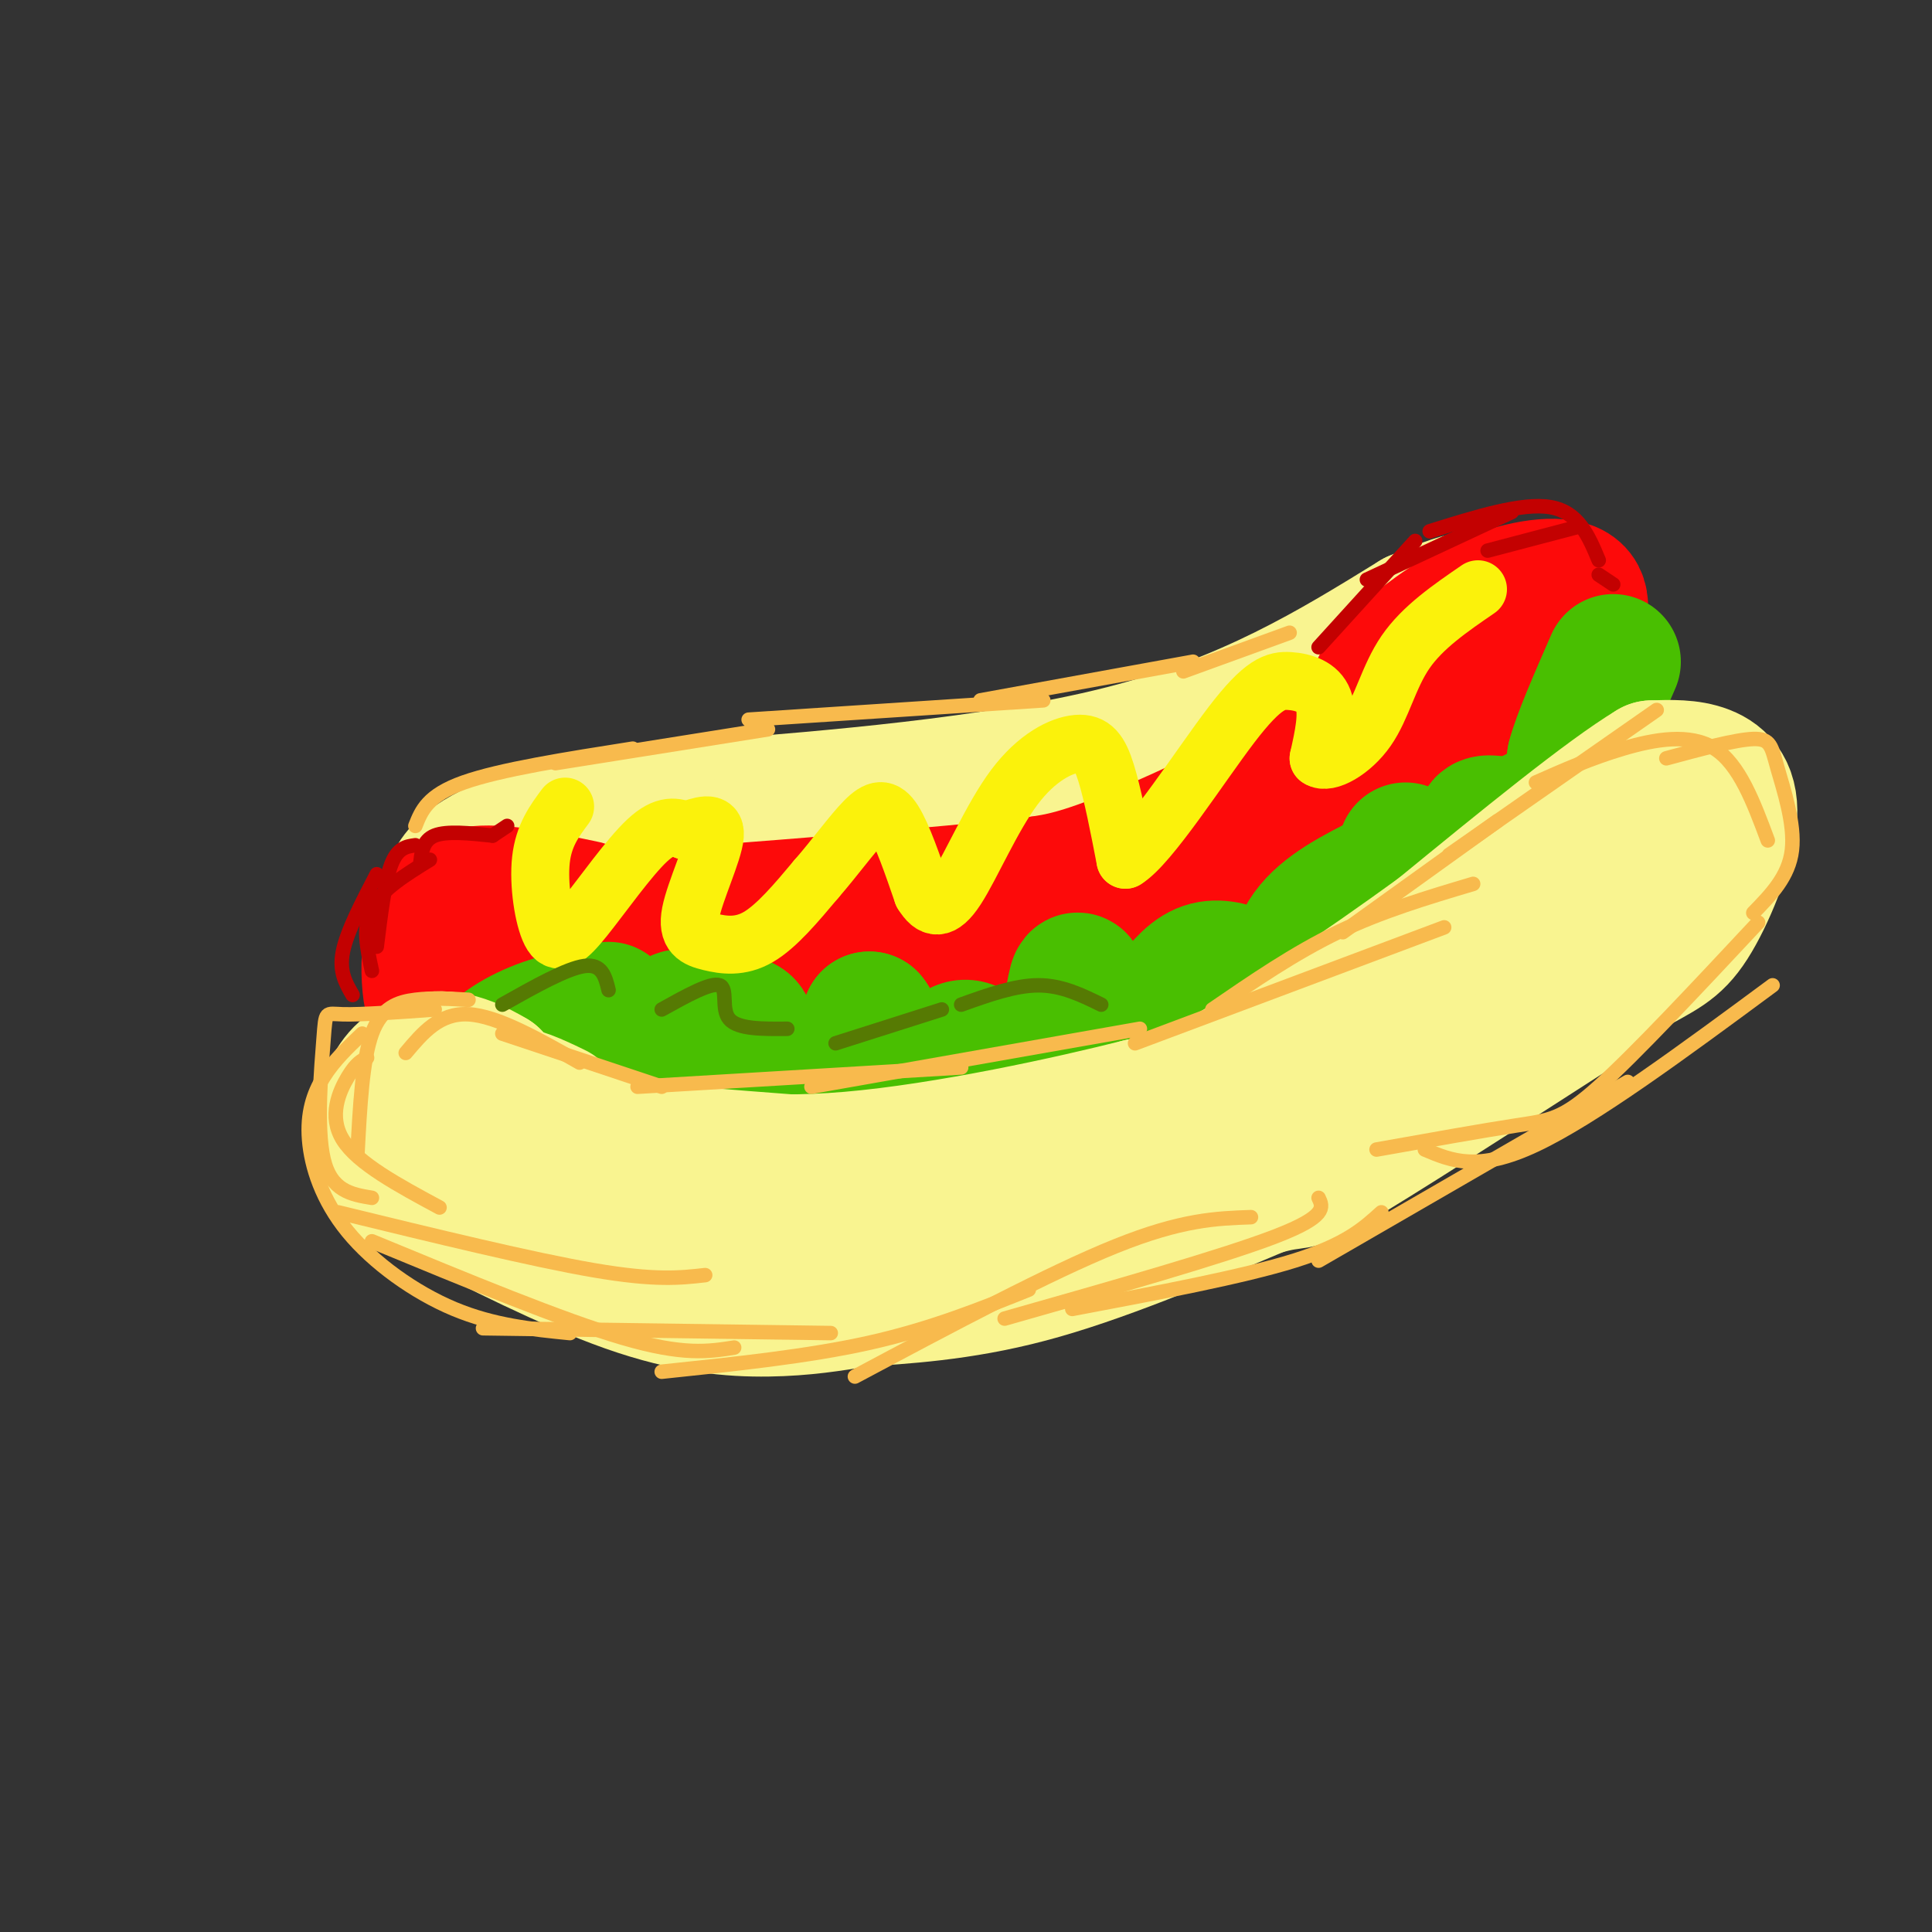 <svg viewBox='0 0 400 400' version='1.1' xmlns='http://www.w3.org/2000/svg' xmlns:xlink='http://www.w3.org/1999/xlink'><rect x="0" y="0" width="400" height="400" fill="#333333" stroke="none"/><g fill='none' stroke='rgb(249,244,144)' stroke-width='28' stroke-linecap='round' stroke-linejoin='round'><path d='M102,207c-2.500,-4.190 -5.000,-8.381 -7,-13c-2.000,-4.619 -3.500,-9.667 1,-14c4.500,-4.333 15.000,-7.952 25,-10c10.000,-2.048 19.500,-2.524 29,-3'/><path d='M150,167c20.022,-1.667 55.578,-4.333 82,-11c26.422,-6.667 43.711,-17.333 61,-28'/><path d='M293,128c12.890,-5.425 14.614,-4.987 16,-1c1.386,3.987 2.433,11.522 0,17c-2.433,5.478 -8.347,8.898 -15,11c-6.653,2.102 -14.044,2.886 -22,6c-7.956,3.114 -16.478,8.557 -25,14'/><path d='M247,175c-7.670,4.131 -14.344,7.458 -24,10c-9.656,2.542 -22.292,4.300 -32,6c-9.708,1.700 -16.488,3.343 -29,4c-12.512,0.657 -30.756,0.329 -49,0'/><path d='M113,195c-10.226,1.417 -11.292,4.958 -11,7c0.292,2.042 1.940,2.583 9,0c7.060,-2.583 19.530,-8.292 32,-14'/><path d='M191,185c-14.250,-3.750 -28.500,-7.500 -38,-9c-9.500,-1.500 -14.250,-0.750 -19,0'/></g>
<g fill='none' stroke='rgb(253,10,10)' stroke-width='28' stroke-linecap='round' stroke-linejoin='round'><path d='M121,188c-8.321,-1.751 -16.641,-3.502 -22,-3c-5.359,0.502 -7.756,3.258 -9,7c-1.244,3.742 -1.335,8.469 -1,12c0.335,3.531 1.096,5.866 4,7c2.904,1.134 7.952,1.067 13,1'/><path d='M106,212c13.917,0.452 42.208,1.083 57,-1c14.792,-2.083 16.083,-6.881 23,-10c6.917,-3.119 19.458,-4.560 32,-6'/><path d='M218,195c13.244,-3.911 30.356,-10.689 46,-19c15.644,-8.311 29.822,-18.156 44,-28'/><path d='M308,148c10.431,-7.343 14.507,-11.700 17,-16c2.493,-4.300 3.402,-8.542 0,-10c-3.402,-1.458 -11.115,-0.131 -18,3c-6.885,3.131 -12.943,8.065 -19,13'/><path d='M288,138c-3.738,4.905 -3.583,10.667 -13,18c-9.417,7.333 -28.405,16.238 -40,21c-11.595,4.762 -15.798,5.381 -20,6'/><path d='M215,183c-19.000,2.333 -56.500,5.167 -94,8'/><path d='M121,191c-16.167,1.333 -9.583,0.667 -3,0'/></g>
<g fill='none' stroke='rgb(73,191,1)' stroke-width='28' stroke-linecap='round' stroke-linejoin='round'><path d='M126,209c-5.976,1.284 -11.952,2.568 -17,5c-5.048,2.432 -9.167,6.013 -7,7c2.167,0.987 10.622,-0.619 13,2c2.378,2.619 -1.321,9.463 -1,12c0.321,2.537 4.660,0.769 9,-1'/><path d='M123,234c5.372,-5.995 14.303,-20.483 17,-23c2.697,-2.517 -0.839,6.938 1,8c1.839,1.062 9.054,-6.268 12,-7c2.946,-0.732 1.625,5.134 4,8c2.375,2.866 8.447,2.733 12,3c3.553,0.267 4.587,0.933 6,-1c1.413,-1.933 3.207,-6.467 5,-11'/><path d='M180,211c2.029,2.366 4.602,13.782 8,15c3.398,1.218 7.620,-7.761 11,-9c3.380,-1.239 5.917,5.262 8,8c2.083,2.738 3.713,1.713 6,0c2.287,-1.713 5.231,-4.115 7,-9c1.769,-4.885 2.363,-12.253 3,-13c0.637,-0.747 1.319,5.126 2,11'/><path d='M225,214c1.952,3.438 5.832,6.535 10,3c4.168,-3.535 8.622,-13.700 14,-16c5.378,-2.300 11.679,3.265 15,3c3.321,-0.265 3.663,-6.362 7,-11c3.337,-4.638 9.668,-7.819 16,-11'/><path d='M287,182c3.451,-3.340 4.080,-6.189 4,-6c-0.080,0.189 -0.869,3.418 2,5c2.869,1.582 9.396,1.518 12,-1c2.604,-2.518 1.286,-7.489 2,-9c0.714,-1.511 3.462,0.439 8,-1c4.538,-1.439 10.868,-6.268 13,-9c2.132,-2.732 0.066,-3.366 -2,-4'/><path d='M326,157c1.000,-4.000 4.500,-12.000 8,-20'/></g>
<g fill='none' stroke='rgb(251,242,11)' stroke-width='12' stroke-linecap='round' stroke-linejoin='round'><path d='M117,167c-2.219,2.984 -4.437,5.968 -5,11c-0.563,5.032 0.530,12.112 2,15c1.470,2.888 3.319,1.585 7,-3c3.681,-4.585 9.195,-12.453 13,-16c3.805,-3.547 5.903,-2.774 8,-2'/><path d='M142,172c2.932,-0.962 6.264,-2.368 6,1c-0.264,3.368 -4.122,11.511 -5,16c-0.878,4.489 1.225,5.324 4,6c2.775,0.676 6.221,1.193 10,-1c3.779,-2.193 7.889,-7.097 12,-12'/><path d='M169,182c3.833,-4.393 7.417,-9.375 10,-12c2.583,-2.625 4.167,-2.893 6,0c1.833,2.893 3.917,8.946 6,15'/><path d='M191,185c1.974,3.212 3.910,3.742 7,-1c3.090,-4.742 7.333,-14.756 12,-21c4.667,-6.244 9.756,-8.720 13,-9c3.244,-0.280 4.641,1.634 6,6c1.359,4.366 2.679,11.183 4,18'/><path d='M233,178c4.989,-2.986 15.461,-19.450 22,-28c6.539,-8.550 9.145,-9.187 12,-9c2.855,0.187 5.959,1.196 7,4c1.041,2.804 0.021,7.402 -1,12'/><path d='M273,157c1.810,1.298 6.833,-1.458 10,-6c3.167,-4.542 4.476,-10.869 8,-16c3.524,-5.131 9.262,-9.065 15,-13'/></g>
<g fill='none' stroke='rgb(249,244,144)' stroke-width='28' stroke-linecap='round' stroke-linejoin='round'><path d='M115,230c-3.970,-1.923 -7.940,-3.845 -12,-4c-4.060,-0.155 -8.208,1.458 -10,4c-1.792,2.542 -1.226,6.012 0,9c1.226,2.988 3.113,5.494 5,8'/><path d='M98,247c7.267,4.000 22.933,10.000 35,13c12.067,3.000 20.533,3.000 29,3'/><path d='M162,263c19.167,-3.333 52.583,-13.167 86,-23'/><path d='M248,240c25.422,-7.444 45.978,-14.556 60,-21c14.022,-6.444 21.511,-12.222 29,-18'/><path d='M337,201c6.901,-3.933 9.654,-4.766 13,-10c3.346,-5.234 7.285,-14.871 8,-21c0.715,-6.129 -1.796,-8.751 -5,-10c-3.204,-1.249 -7.102,-1.124 -11,-1'/><path d='M342,159c-9.167,5.500 -26.583,19.750 -44,34'/><path d='M298,193c-16.089,11.689 -34.311,23.911 -45,30c-10.689,6.089 -13.844,6.044 -17,6'/><path d='M236,229c-13.844,3.511 -39.956,9.289 -60,11c-20.044,1.711 -34.022,-0.644 -48,-3'/><path d='M128,237c-11.655,-1.774 -16.792,-4.708 -19,-5c-2.208,-0.292 -1.488,2.060 9,4c10.488,1.940 30.744,3.470 51,5'/><path d='M169,241c26.244,-1.222 66.356,-6.778 91,-12c24.644,-5.222 33.822,-10.111 43,-15'/><path d='M303,214c11.533,-4.733 18.867,-9.067 25,-16c6.133,-6.933 11.067,-16.467 16,-26'/><path d='M344,172c4.026,-6.284 6.093,-8.993 7,-8c0.907,0.993 0.656,5.689 -1,9c-1.656,3.311 -4.715,5.238 -9,9c-4.285,3.762 -9.796,9.361 -16,13c-6.204,3.639 -13.102,5.320 -20,7'/><path d='M305,202c-4.821,2.821 -6.875,6.375 -24,15c-17.125,8.625 -49.321,22.321 -68,28c-18.679,5.679 -23.839,3.339 -29,1'/><path d='M184,246c-15.533,0.911 -39.867,2.689 -55,-1c-15.133,-3.689 -21.067,-12.844 -27,-22'/><path d='M102,223c-7.191,-4.367 -11.670,-4.284 -15,-3c-3.330,1.284 -5.512,3.769 -7,8c-1.488,4.231 -2.282,10.209 0,14c2.282,3.791 7.641,5.396 13,7'/><path d='M93,249c8.881,4.607 24.583,12.625 37,17c12.417,4.375 21.548,5.107 29,5c7.452,-0.107 13.226,-1.054 19,-2'/><path d='M178,269c8.600,-0.622 20.600,-1.178 35,-5c14.400,-3.822 31.200,-10.911 48,-18'/><path d='M261,246c8.622,-2.533 6.178,0.133 15,-5c8.822,-5.133 28.911,-18.067 49,-31'/></g>
<g fill='none' stroke='rgb(248,186,77)' stroke-width='3' stroke-linecap='round' stroke-linejoin='round'><path d='M137,225c0.000,0.000 -33.000,-11.000 -33,-11'/><path d='M120,220c-8.500,-4.833 -17.000,-9.667 -23,-10c-6.000,-0.333 -9.500,3.833 -13,8'/><path d='M97,207c-3.711,-0.222 -7.422,-0.444 -11,0c-3.578,0.444 -7.022,1.556 -9,7c-1.978,5.444 -2.489,15.222 -3,25'/><path d='M90,209c-7.637,0.554 -15.274,1.107 -19,1c-3.726,-0.107 -3.542,-0.875 -4,5c-0.458,5.875 -1.560,18.393 0,25c1.560,6.607 5.780,7.304 10,8'/><path d='M76,219c-1.133,0.556 -2.267,1.111 -4,4c-1.733,2.889 -4.067,8.111 -1,13c3.067,4.889 11.533,9.444 20,14'/><path d='M75,214c-2.936,2.788 -5.872,5.576 -8,9c-2.128,3.424 -3.447,7.485 -3,13c0.447,5.515 2.659,12.485 8,19c5.341,6.515 13.812,12.576 22,16c8.188,3.424 16.094,4.212 24,5'/><path d='M70,251c20.167,4.917 40.333,9.833 53,12c12.667,2.167 17.833,1.583 23,1'/><path d='M77,257c19.750,8.167 39.500,16.333 52,20c12.500,3.667 17.750,2.833 23,2'/><path d='M100,275c0.000,0.000 72.000,1.000 72,1'/><path d='M137,284c15.167,-1.583 30.333,-3.167 43,-6c12.667,-2.833 22.833,-6.917 33,-11'/><path d='M177,285c20.167,-10.750 40.333,-21.500 54,-27c13.667,-5.500 20.833,-5.750 28,-6'/><path d='M132,225c0.000,0.000 67.000,-4.000 67,-4'/><path d='M168,225c0.000,0.000 68.000,-12.000 68,-12'/><path d='M235,216c0.000,0.000 64.000,-24.000 64,-24'/><path d='M251,209c8.500,-5.833 17.000,-11.667 26,-16c9.000,-4.333 18.500,-7.167 28,-10'/><path d='M278,193c0.000,0.000 32.000,-23.000 32,-23'/><path d='M300,177c0.000,0.000 43.000,-30.000 43,-30'/><path d='M318,162c5.733,-2.533 11.467,-5.067 18,-7c6.533,-1.933 13.867,-3.267 19,0c5.133,3.267 8.067,11.133 11,19'/><path d='M345,157c7.179,-1.940 14.357,-3.881 18,-4c3.643,-0.119 3.750,1.583 5,6c1.250,4.417 3.643,11.548 3,17c-0.643,5.452 -4.321,9.226 -8,13'/><path d='M208,273c22.583,-6.417 45.167,-12.833 56,-17c10.833,-4.167 9.917,-6.083 9,-8'/><path d='M222,271c17.667,-3.333 35.333,-6.667 46,-10c10.667,-3.333 14.333,-6.667 18,-10'/><path d='M273,261c0.000,0.000 64.000,-37.000 64,-37'/><path d='M295,238c5.500,2.333 11.000,4.667 23,-1c12.000,-5.667 30.500,-19.333 49,-33'/><path d='M364,191c-12.689,13.578 -25.378,27.156 -33,34c-7.622,6.844 -10.178,6.956 -17,8c-6.822,1.044 -17.911,3.022 -29,5'/><path d='M86,171c1.250,-3.167 2.500,-6.333 10,-9c7.500,-2.667 21.250,-4.833 35,-7'/><path d='M115,158c0.000,0.000 44.000,-7.000 44,-7'/><path d='M155,149c0.000,0.000 61.000,-4.000 61,-4'/><path d='M203,145c0.000,0.000 44.000,-8.000 44,-8'/><path d='M245,139c0.000,0.000 22.000,-8.000 22,-8'/></g>
<g fill='none' stroke='rgb(195,1,1)' stroke-width='3' stroke-linecap='round' stroke-linejoin='round'><path d='M102,173c-4.750,-0.500 -9.500,-1.000 -12,0c-2.500,1.000 -2.750,3.500 -3,6'/><path d='M86,175c-1.833,0.250 -3.667,0.500 -5,4c-1.333,3.500 -2.167,10.250 -3,17'/><path d='M73,206c-1.417,-2.417 -2.833,-4.833 -2,-9c0.833,-4.167 3.917,-10.083 7,-16'/><path d='M77,201c-1.000,-4.583 -2.000,-9.167 0,-13c2.000,-3.833 7.000,-6.917 12,-10'/><path d='M102,173c0.000,0.000 3.000,-2.000 3,-2'/><path d='M273,134c0.000,0.000 20.000,-22.000 20,-22'/><path d='M283,120c0.000,0.000 30.000,-14.000 30,-14'/><path d='M296,110c9.583,-3.000 19.167,-6.000 25,-5c5.833,1.000 7.917,6.000 10,11'/><path d='M331,119c0.000,0.000 3.000,2.000 3,2'/><path d='M327,109c0.000,0.000 -19.000,5.000 -19,5'/></g>
<g fill='none' stroke='rgb(86,122,3)' stroke-width='3' stroke-linecap='round' stroke-linejoin='round'><path d='M104,208c6.667,-3.750 13.333,-7.500 17,-8c3.667,-0.500 4.333,2.250 5,5'/><path d='M137,209c5.111,-2.844 10.222,-5.689 12,-5c1.778,0.689 0.222,4.911 2,7c1.778,2.089 6.889,2.044 12,2'/><path d='M173,216c0.000,0.000 22.000,-7.000 22,-7'/><path d='M199,208c5.583,-2.000 11.167,-4.000 16,-4c4.833,0.000 8.917,2.000 13,4'/></g>
</svg>